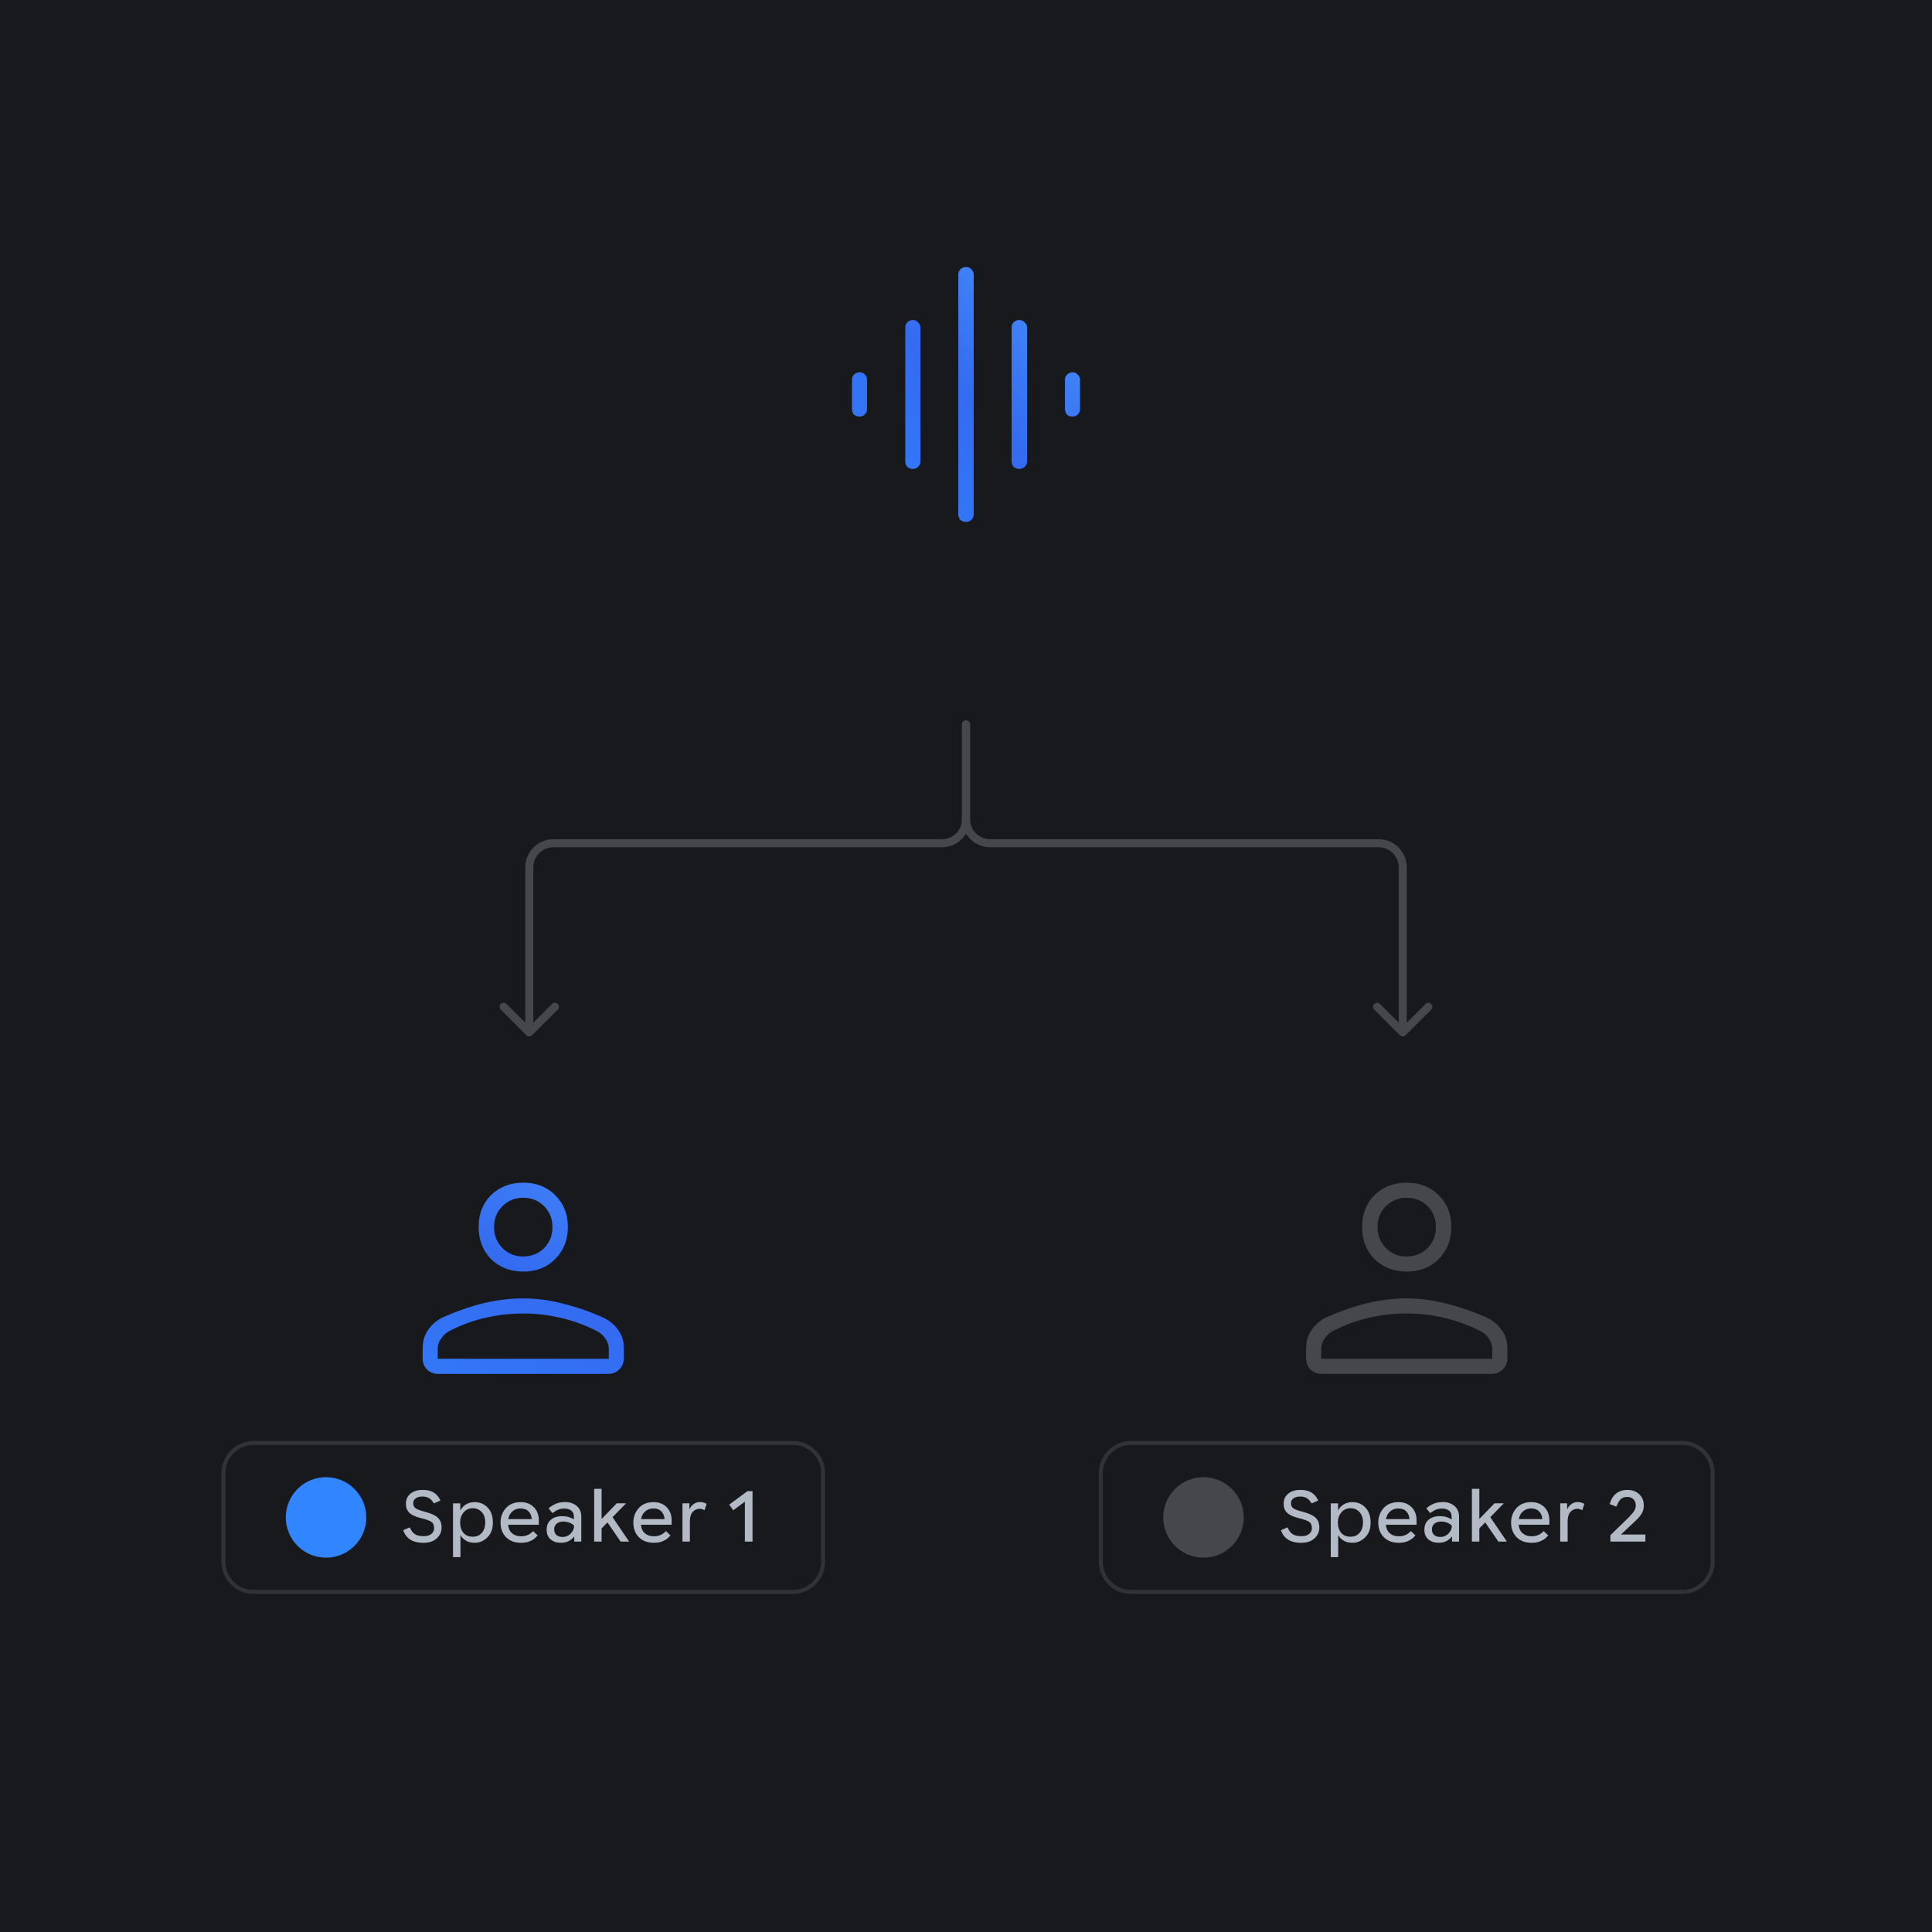 <svg width="480" height="480" viewBox="0 0 480 480" fill="none" xmlns="http://www.w3.org/2000/svg">
<rect width="480" height="480" fill="#18191D"/>
<path d="M224.917 114.667V81.333C224.917 80.833 225.083 80.417 225.417 80.083C225.806 79.694 226.278 79.5 226.833 79.5C227.333 79.5 227.75 79.694 228.083 80.083C228.472 80.417 228.667 80.833 228.667 81.333V114.667C228.667 115.167 228.472 115.611 228.083 116C227.75 116.333 227.306 116.5 226.75 116.5C226.25 116.5 225.806 116.333 225.417 116C225.083 115.611 224.917 115.167 224.917 114.667ZM238.083 127.75V68.25C238.083 67.694 238.25 67.25 238.583 66.917C238.972 66.528 239.444 66.333 240 66.333C240.556 66.333 241 66.528 241.333 66.917C241.722 67.25 241.917 67.694 241.917 68.25V127.75C241.917 128.306 241.722 128.778 241.333 129.167C241 129.5 240.556 129.667 240 129.667C239.444 129.667 238.972 129.5 238.583 129.167C238.25 128.778 238.083 128.306 238.083 127.75ZM211.667 101.583V94.417C211.667 93.861 211.833 93.417 212.167 93.083C212.556 92.694 213.028 92.5 213.583 92.5C214.139 92.5 214.583 92.694 214.917 93.083C215.25 93.417 215.417 93.861 215.417 94.417V101.583C215.417 102.139 215.222 102.611 214.833 103C214.5 103.333 214.056 103.5 213.5 103.5C213 103.5 212.556 103.333 212.167 103C211.833 102.611 211.667 102.139 211.667 101.583ZM251.333 114.667V81.333C251.333 80.833 251.5 80.417 251.833 80.083C252.222 79.694 252.694 79.5 253.25 79.5C253.75 79.5 254.194 79.694 254.583 80.083C254.972 80.417 255.167 80.833 255.167 81.333V114.667C255.167 115.167 254.972 115.611 254.583 116C254.194 116.333 253.722 116.5 253.167 116.5C252.667 116.5 252.222 116.333 251.833 116C251.5 115.611 251.333 115.167 251.333 114.667ZM264.583 101.583V94.417C264.583 93.861 264.75 93.417 265.083 93.083C265.472 92.694 265.944 92.5 266.5 92.5C267 92.5 267.417 92.694 267.75 93.083C268.139 93.417 268.333 93.861 268.333 94.417V101.583C268.333 102.139 268.139 102.611 267.75 103C267.417 103.333 266.972 103.5 266.417 103.5C265.861 103.5 265.417 103.333 265.083 103C264.75 102.611 264.583 102.139 264.583 101.583Z" fill="url(#paint0_linear_4222_13845)"/>
<path d="M130 315.917C126.778 315.917 124.111 314.889 122 312.833C119.944 310.722 118.917 308.056 118.917 304.833C118.917 301.611 119.944 298.972 122 296.917C124.111 294.861 126.778 293.833 130 293.833C133.222 293.833 135.861 294.861 137.917 296.917C140.028 298.972 141.083 301.611 141.083 304.833C141.083 308.056 140.028 310.722 137.917 312.833C135.861 314.889 133.222 315.917 130 315.917ZM105 337.5V335C105 333.222 105.472 331.667 106.417 330.333C107.361 329 108.583 327.972 110.083 327.25C113.639 325.694 117.028 324.528 120.25 323.75C123.528 322.972 126.778 322.583 130 322.583C133.222 322.583 136.444 323 139.667 323.833C142.944 324.611 146.333 325.778 149.833 327.333C151.389 328.056 152.639 329.083 153.583 330.417C154.528 331.694 155 333.222 155 335V337.5C155 338.556 154.611 339.472 153.833 340.25C153.111 340.972 152.222 341.333 151.167 341.333H108.833C107.778 341.333 106.861 340.972 106.083 340.25C105.361 339.472 105 338.556 105 337.5ZM108.75 337.583H151.25V335C151.25 334.167 150.972 333.361 150.417 332.583C149.861 331.75 149.139 331.111 148.25 330.667C144.972 329.056 141.861 327.944 138.917 327.333C136.028 326.667 133.056 326.333 130 326.333C126.944 326.333 123.917 326.667 120.917 327.333C117.972 327.944 114.889 329.056 111.667 330.667C110.833 331.111 110.139 331.75 109.583 332.583C109.028 333.361 108.75 334.167 108.75 335V337.583ZM130 312.167C132.056 312.167 133.778 311.472 135.167 310.083C136.556 308.694 137.25 306.944 137.25 304.833C137.25 302.778 136.556 301.056 135.167 299.667C133.778 298.278 132.056 297.583 130 297.583C127.944 297.583 126.222 298.278 124.833 299.667C123.444 301.056 122.75 302.778 122.75 304.833C122.75 306.944 123.444 308.694 124.833 310.083C126.222 311.472 127.944 312.167 130 312.167Z" fill="url(#paint1_linear_4222_13845)"/>
<path d="M63 358.5H197C201.142 358.5 204.5 361.858 204.5 366V388C204.5 392.142 201.142 395.5 197 395.5H63C58.858 395.5 55.5 392.142 55.5 388V366C55.5 361.858 58.858 358.5 63 358.5Z" stroke="#E6EAF0" stroke-opacity="0.12"/>
<circle cx="81" cy="377" r="10" fill="#3186FF"/>
<path d="M105.216 383.306C104.405 383.306 103.685 383.21 103.055 383.018C102.43 382.831 101.891 382.536 101.436 382.134C100.987 381.725 100.663 381.3 100.465 380.856C100.266 380.407 100.167 380.182 100.167 380.182L101.803 379.465C101.803 379.465 101.894 379.646 102.075 380.007C102.255 380.363 102.489 380.67 102.775 380.926C103.066 381.177 103.413 381.364 103.816 381.486C104.224 381.603 104.7 381.661 105.242 381.661C106.088 381.661 106.735 381.475 107.185 381.101C107.634 380.722 107.858 380.244 107.858 379.666C107.858 378.978 107.663 378.476 107.272 378.161C106.881 377.846 106.003 377.522 104.638 377.19C103.25 376.852 102.27 376.402 101.698 375.842C101.127 375.277 100.841 374.536 100.841 373.62C100.841 372.57 101.217 371.733 101.97 371.109C102.722 370.479 103.725 370.164 104.98 370.164C105.68 370.164 106.289 370.242 106.808 370.4C107.333 370.557 107.791 370.8 108.182 371.126C108.573 371.447 108.879 371.806 109.101 372.202C109.322 372.599 109.433 372.797 109.433 372.797L107.806 373.515C107.806 373.515 107.718 373.39 107.543 373.139C107.374 372.882 107.167 372.652 106.922 372.447C106.683 372.237 106.409 372.08 106.1 371.975C105.79 371.864 105.417 371.809 104.98 371.809C104.245 371.809 103.673 371.963 103.265 372.272C102.862 372.576 102.661 372.978 102.661 373.48C102.661 374.069 102.882 374.504 103.326 374.784C103.775 375.058 104.53 375.332 105.592 375.606C107.132 376.003 108.202 376.499 108.803 377.094C109.41 377.683 109.713 378.482 109.713 379.491C109.713 380.553 109.314 381.454 108.515 382.195C107.715 382.936 106.616 383.306 105.216 383.306ZM112.552 386.868V373.506H114.363V375.606L114.013 375.169H114.416C114.76 374.568 115.23 374.09 115.825 373.734C116.42 373.378 117.117 373.2 117.916 373.2C119.246 373.2 120.334 373.658 121.18 374.574C122.031 375.484 122.457 376.715 122.457 378.266C122.457 379.853 121.996 381.09 121.075 381.976C120.153 382.857 119.123 383.298 117.986 383.298C117.07 383.298 116.318 383.117 115.728 382.755C115.145 382.393 114.719 381.965 114.451 381.469H114.398V386.868H112.552ZM117.452 381.792C118.421 381.792 119.179 381.466 119.727 380.812C120.281 380.159 120.558 379.293 120.558 378.214C120.558 377.14 120.264 376.289 119.675 375.659C119.086 375.029 118.348 374.714 117.461 374.714C116.539 374.714 115.784 375.055 115.195 375.737C114.611 376.42 114.32 377.257 114.32 378.249C114.32 379.322 114.591 380.182 115.133 380.83C115.682 381.472 116.455 381.792 117.452 381.792ZM129.398 383.298C127.881 383.298 126.662 382.84 125.74 381.924C124.819 381.002 124.358 379.786 124.358 378.275C124.358 376.875 124.801 375.679 125.688 374.687C126.574 373.696 127.794 373.2 129.345 373.2C130.722 373.2 131.819 373.62 132.635 374.46C133.458 375.3 133.869 376.379 133.869 377.697V378.817H125.382V377.417H132.102V377.4C132.072 376.677 131.824 376.058 131.358 375.545C130.891 375.032 130.22 374.775 129.345 374.775C128.447 374.775 127.7 375.084 127.105 375.702C126.516 376.315 126.222 377.17 126.222 378.266C126.222 379.427 126.522 380.287 127.123 380.847C127.729 381.407 128.517 381.687 129.485 381.687C129.888 381.687 130.249 381.644 130.57 381.556C130.891 381.469 131.197 381.343 131.489 381.18C131.781 381.011 132.107 380.754 132.469 380.41L133.589 381.469C133.181 381.941 132.787 382.294 132.408 382.527C132.034 382.761 131.617 382.947 131.157 383.088C130.696 383.228 130.109 383.298 129.398 383.298ZM139.312 383.298C138.302 383.298 137.465 383.018 136.8 382.457C136.141 381.897 135.812 381.087 135.812 380.025C135.812 378.975 136.165 378.155 136.87 377.566C137.576 376.977 138.501 376.682 139.644 376.682C140.257 376.682 140.796 376.752 141.263 376.892C141.73 377.032 142.167 377.231 142.575 377.487V376.831C142.575 376.12 142.351 375.603 141.902 375.282C141.452 374.956 140.878 374.792 140.178 374.792C139.81 374.792 139.475 374.833 139.172 374.915C138.874 374.997 138.615 375.093 138.393 375.204C138.177 375.309 137.932 375.457 137.658 375.65C137.384 375.837 137.247 375.93 137.247 375.93L136.293 374.722C136.293 374.722 136.43 374.617 136.704 374.407C136.984 374.197 137.314 373.993 137.693 373.795C138.078 373.591 138.477 373.439 138.892 373.34C139.312 373.235 139.813 373.182 140.397 373.182C141.552 373.182 142.511 373.503 143.275 374.145C144.04 374.781 144.422 375.667 144.422 376.805V383H142.672V381.425L142.89 381.766H142.619C142.357 382.151 141.945 382.504 141.385 382.825C140.831 383.14 140.14 383.298 139.312 383.298ZM139.802 381.854C140.566 381.854 141.225 381.577 141.779 381.022C142.339 380.468 142.619 379.838 142.619 379.132V379.036C142.316 378.715 141.925 378.467 141.447 378.292C140.974 378.117 140.493 378.03 140.003 378.03C139.274 378.03 138.705 378.205 138.297 378.555C137.888 378.899 137.684 379.36 137.684 379.937C137.684 380.544 137.865 381.017 138.227 381.355C138.588 381.687 139.113 381.854 139.802 381.854ZM148.912 380.296V377.96L153.226 373.497H155.545L148.912 380.296ZM147.617 383V369.892H149.463V383H147.617ZM154.188 383L150.47 377.584L151.677 376.184L156.306 383H154.188ZM162.395 383.298C160.878 383.298 159.659 382.84 158.737 381.924C157.816 381.002 157.355 379.786 157.355 378.275C157.355 376.875 157.798 375.679 158.685 374.687C159.571 373.696 160.791 373.2 162.342 373.2C163.719 373.2 164.816 373.62 165.632 374.46C166.455 375.3 166.866 376.379 166.866 377.697V378.817H158.378V377.417H165.098V377.4C165.069 376.677 164.821 376.058 164.355 375.545C163.888 375.032 163.217 374.775 162.342 374.775C161.444 374.775 160.697 375.084 160.102 375.702C159.513 376.315 159.218 377.17 159.218 378.266C159.218 379.427 159.519 380.287 160.12 380.847C160.726 381.407 161.514 381.687 162.482 381.687C162.885 381.687 163.246 381.644 163.567 381.556C163.888 381.469 164.194 381.343 164.486 381.18C164.778 381.011 165.104 380.754 165.466 380.41L166.586 381.469C166.178 381.941 165.784 382.294 165.405 382.527C165.031 382.761 164.614 382.947 164.153 383.088C163.693 383.228 163.106 383.298 162.395 383.298ZM169.552 383V373.497H171.276V375.099L171.127 374.924H171.329C171.539 374.41 171.877 373.993 172.344 373.672C172.81 373.346 173.341 373.182 173.936 373.182C174.134 373.182 174.344 373.206 174.566 373.252C174.794 373.293 175.015 373.366 175.231 373.471C175.447 373.57 175.555 373.62 175.555 373.62L175.039 375.212C175.039 375.212 174.963 375.175 174.811 375.099C174.659 375.023 174.499 374.965 174.33 374.924C174.166 374.877 174.003 374.854 173.84 374.854C173.14 374.854 172.556 375.116 172.09 375.641C171.629 376.16 171.399 376.951 171.399 378.012V383H169.552ZM185.065 383V373.077L182.186 375.23L181.171 373.821L185.695 370.47H186.964V383H185.065Z" fill="#B2BBC5"/>
<path d="M349.5 315.917C346.278 315.917 343.611 314.889 341.5 312.833C339.444 310.722 338.417 308.056 338.417 304.833C338.417 301.611 339.444 298.972 341.5 296.917C343.611 294.861 346.278 293.833 349.5 293.833C352.722 293.833 355.361 294.861 357.417 296.917C359.528 298.972 360.583 301.611 360.583 304.833C360.583 308.056 359.528 310.722 357.417 312.833C355.361 314.889 352.722 315.917 349.5 315.917ZM324.5 337.5V335C324.5 333.222 324.972 331.667 325.917 330.333C326.861 329 328.083 327.972 329.583 327.25C333.139 325.694 336.528 324.528 339.75 323.75C343.028 322.972 346.278 322.583 349.5 322.583C352.722 322.583 355.944 323 359.167 323.833C362.444 324.611 365.833 325.778 369.333 327.333C370.889 328.056 372.139 329.083 373.083 330.417C374.028 331.694 374.5 333.222 374.5 335V337.5C374.5 338.556 374.111 339.472 373.333 340.25C372.611 340.972 371.722 341.333 370.667 341.333H328.333C327.278 341.333 326.361 340.972 325.583 340.25C324.861 339.472 324.5 338.556 324.5 337.5ZM328.25 337.583H370.75V335C370.75 334.167 370.472 333.361 369.917 332.583C369.361 331.75 368.639 331.111 367.75 330.667C364.472 329.056 361.361 327.944 358.417 327.333C355.528 326.667 352.556 326.333 349.5 326.333C346.444 326.333 343.417 326.667 340.417 327.333C337.472 327.944 334.389 329.056 331.167 330.667C330.333 331.111 329.639 331.75 329.083 332.583C328.528 333.361 328.25 334.167 328.25 335V337.583ZM349.5 312.167C351.556 312.167 353.278 311.472 354.667 310.083C356.056 308.694 356.75 306.944 356.75 304.833C356.75 302.778 356.056 301.056 354.667 299.667C353.278 298.278 351.556 297.583 349.5 297.583C347.444 297.583 345.722 298.278 344.333 299.667C342.944 301.056 342.25 302.778 342.25 304.833C342.25 306.944 342.944 308.694 344.333 310.083C345.722 311.472 347.444 312.167 349.5 312.167Z" fill="#45474D"/>
<path d="M281 358.5H418C422.142 358.5 425.5 361.858 425.5 366V388C425.5 392.142 422.142 395.5 418 395.5H281C276.858 395.5 273.5 392.142 273.5 388V366C273.5 361.858 276.858 358.5 281 358.5Z" stroke="#E6EAF0" stroke-opacity="0.12"/>
<circle cx="299" cy="377" r="10" fill="#45474D"/>
<path d="M323.289 383.306C322.478 383.306 321.758 383.21 321.128 383.018C320.503 382.831 319.964 382.536 319.509 382.134C319.06 381.725 318.736 381.3 318.538 380.856C318.339 380.407 318.24 380.182 318.24 380.182L319.876 379.465C319.876 379.465 319.967 379.646 320.148 380.007C320.328 380.363 320.562 380.67 320.848 380.926C321.139 381.177 321.486 381.364 321.889 381.486C322.297 381.603 322.773 381.661 323.315 381.661C324.161 381.661 324.808 381.475 325.258 381.101C325.707 380.722 325.931 380.244 325.931 379.666C325.931 378.978 325.736 378.476 325.345 378.161C324.954 377.846 324.076 377.522 322.711 377.19C321.323 376.852 320.343 376.402 319.771 375.842C319.2 375.277 318.914 374.536 318.914 373.62C318.914 372.57 319.29 371.733 320.043 371.109C320.795 370.479 321.798 370.164 323.053 370.164C323.753 370.164 324.362 370.242 324.881 370.4C325.406 370.557 325.864 370.8 326.255 371.126C326.646 371.447 326.952 371.806 327.174 372.202C327.395 372.599 327.506 372.797 327.506 372.797L325.879 373.515C325.879 373.515 325.791 373.39 325.616 373.139C325.447 372.882 325.24 372.652 324.995 372.447C324.756 372.237 324.482 372.08 324.173 371.975C323.863 371.864 323.49 371.809 323.053 371.809C322.318 371.809 321.746 371.963 321.338 372.272C320.935 372.576 320.734 372.978 320.734 373.48C320.734 374.069 320.955 374.504 321.399 374.784C321.848 375.058 322.603 375.332 323.665 375.606C325.205 376.003 326.275 376.499 326.876 377.094C327.483 377.683 327.786 378.482 327.786 379.491C327.786 380.553 327.387 381.454 326.588 382.195C325.788 382.936 324.689 383.306 323.289 383.306ZM330.625 386.868V373.506H332.436V375.606L332.086 375.169H332.489C332.833 374.568 333.303 374.09 333.898 373.734C334.493 373.378 335.19 373.2 335.989 373.2C337.319 373.2 338.407 373.658 339.253 374.574C340.104 375.484 340.53 376.715 340.53 378.266C340.53 379.853 340.069 381.09 339.148 381.976C338.226 382.857 337.196 383.298 336.059 383.298C335.143 383.298 334.391 383.117 333.801 382.755C333.218 382.393 332.792 381.965 332.524 381.469H332.471V386.868H330.625ZM335.525 381.792C336.494 381.792 337.252 381.466 337.8 380.812C338.354 380.159 338.631 379.293 338.631 378.214C338.631 377.14 338.337 376.289 337.748 375.659C337.159 375.029 336.421 374.714 335.534 374.714C334.612 374.714 333.857 375.055 333.268 375.737C332.684 376.42 332.393 377.257 332.393 378.249C332.393 379.322 332.664 380.182 333.206 380.83C333.755 381.472 334.528 381.792 335.525 381.792ZM347.471 383.298C345.954 383.298 344.735 382.84 343.813 381.924C342.892 381.002 342.431 379.786 342.431 378.275C342.431 376.875 342.874 375.679 343.761 374.687C344.647 373.696 345.867 373.2 347.418 373.2C348.795 373.2 349.892 373.62 350.708 374.46C351.531 375.3 351.942 376.379 351.942 377.697V378.817H343.455V377.417H350.175V377.4C350.145 376.677 349.897 376.058 349.431 375.545C348.964 375.032 348.293 374.775 347.418 374.775C346.52 374.775 345.773 375.084 345.178 375.702C344.589 376.315 344.295 377.17 344.295 378.266C344.295 379.427 344.595 380.287 345.196 380.847C345.802 381.407 346.59 381.687 347.558 381.687C347.961 381.687 348.322 381.644 348.643 381.556C348.964 381.469 349.27 381.343 349.562 381.18C349.854 381.011 350.18 380.754 350.542 380.41L351.662 381.469C351.254 381.941 350.86 382.294 350.481 382.527C350.107 382.761 349.69 382.947 349.23 383.088C348.769 383.228 348.182 383.298 347.471 383.298ZM357.385 383.298C356.375 383.298 355.538 383.018 354.873 382.457C354.214 381.897 353.885 381.087 353.885 380.025C353.885 378.975 354.238 378.155 354.943 377.566C355.649 376.977 356.574 376.682 357.717 376.682C358.33 376.682 358.869 376.752 359.336 376.892C359.803 377.032 360.24 377.231 360.648 377.487V376.831C360.648 376.12 360.424 375.603 359.975 375.282C359.525 374.956 358.951 374.792 358.251 374.792C357.883 374.792 357.548 374.833 357.245 374.915C356.947 374.997 356.688 375.093 356.466 375.204C356.25 375.309 356.005 375.457 355.731 375.65C355.457 375.837 355.32 375.93 355.32 375.93L354.366 374.722C354.366 374.722 354.503 374.617 354.777 374.407C355.057 374.197 355.387 373.993 355.766 373.795C356.151 373.591 356.55 373.439 356.965 373.34C357.385 373.235 357.886 373.182 358.47 373.182C359.625 373.182 360.584 373.503 361.348 374.145C362.113 374.781 362.495 375.667 362.495 376.805V383H360.745V381.425L360.963 381.766H360.692C360.43 382.151 360.018 382.504 359.458 382.825C358.904 383.14 358.213 383.298 357.385 383.298ZM357.875 381.854C358.639 381.854 359.298 381.577 359.852 381.022C360.412 380.468 360.692 379.838 360.692 379.132V379.036C360.389 378.715 359.998 378.467 359.52 378.292C359.047 378.117 358.566 378.03 358.076 378.03C357.347 378.03 356.778 378.205 356.37 378.555C355.961 378.899 355.757 379.36 355.757 379.937C355.757 380.544 355.938 381.017 356.3 381.355C356.661 381.687 357.186 381.854 357.875 381.854ZM366.985 380.296V377.96L371.299 373.497H373.618L366.985 380.296ZM365.69 383V369.892H367.536V383H365.69ZM372.261 383L368.543 377.584L369.75 376.184L374.379 383H372.261ZM380.468 383.298C378.951 383.298 377.732 382.84 376.81 381.924C375.889 381.002 375.428 379.786 375.428 378.275C375.428 376.875 375.871 375.679 376.758 374.687C377.644 373.696 378.864 373.2 380.415 373.2C381.792 373.2 382.889 373.62 383.705 374.46C384.528 375.3 384.939 376.379 384.939 377.697V378.817H376.451V377.417H383.171V377.4C383.142 376.677 382.894 376.058 382.428 375.545C381.961 375.032 381.29 374.775 380.415 374.775C379.517 374.775 378.77 375.084 378.175 375.702C377.586 376.315 377.291 377.17 377.291 378.266C377.291 379.427 377.592 380.287 378.193 380.847C378.799 381.407 379.587 381.687 380.555 381.687C380.958 381.687 381.319 381.644 381.64 381.556C381.961 381.469 382.267 381.343 382.559 381.18C382.851 381.011 383.177 380.754 383.539 380.41L384.659 381.469C384.251 381.941 383.857 382.294 383.478 382.527C383.104 382.761 382.687 382.947 382.226 383.088C381.766 383.228 381.179 383.298 380.468 383.298ZM387.625 383V373.497H389.349V375.099L389.2 374.924H389.402C389.612 374.41 389.95 373.993 390.417 373.672C390.883 373.346 391.414 373.182 392.009 373.182C392.207 373.182 392.417 373.206 392.639 373.252C392.867 373.293 393.088 373.366 393.304 373.471C393.52 373.57 393.628 373.62 393.628 373.62L393.112 375.212C393.112 375.212 393.036 375.175 392.884 375.099C392.732 375.023 392.572 374.965 392.403 374.924C392.239 374.877 392.076 374.854 391.913 374.854C391.213 374.854 390.629 375.116 390.163 375.641C389.702 376.16 389.472 376.951 389.472 378.012V383H387.625ZM400.102 383V381.416L404.293 377.347C404.888 376.77 405.387 376.225 405.789 375.711C406.198 375.198 406.402 374.626 406.402 373.996C406.402 373.384 406.212 372.885 405.833 372.5C405.46 372.109 404.946 371.914 404.293 371.914C403.826 371.914 403.439 371.992 403.129 372.15C402.826 372.302 402.569 372.523 402.359 372.815C402.149 373.101 401.969 373.425 401.817 373.786C401.665 374.142 401.589 374.32 401.589 374.32L399.909 373.681C399.909 373.681 400.009 373.413 400.207 372.876C400.411 372.34 400.703 371.87 401.082 371.467C401.461 371.059 401.919 370.741 402.456 370.514C402.998 370.28 403.611 370.164 404.293 370.164C405.53 370.164 406.521 370.525 407.268 371.249C408.021 371.972 408.397 372.882 408.397 373.979C408.397 374.725 408.242 375.379 407.933 375.939C407.63 376.499 407.061 377.17 406.227 377.951L402.771 381.197L402.797 381.25H408.791V383H400.102Z" fill="#B2BBC5"/>
<path d="M241.006 180C241.006 179.448 240.558 179 240.006 179C239.453 179 239.006 179.448 239.006 180L240.006 180L241.006 180ZM130.793 257.207C131.183 257.598 131.817 257.598 132.207 257.207L138.571 250.843C138.962 250.453 138.962 249.819 138.571 249.429C138.181 249.038 137.547 249.038 137.157 249.429L131.5 255.086L125.843 249.429C125.453 249.038 124.819 249.038 124.429 249.429C124.038 249.819 124.038 250.453 124.429 250.843L130.793 257.207ZM240.006 203.5L239.006 203.5L240.006 203.5ZM240.006 180L239.006 180L239.006 203.5L240.006 203.5L241.006 203.5L241.006 180L240.006 180ZM234.006 209.5L234.006 208.5L137.5 208.5L137.5 209.5L137.5 210.5L234.006 210.5L234.006 209.5ZM131.5 215.5L130.5 215.5L130.5 256.5L131.5 256.5L132.5 256.5L132.5 215.5L131.5 215.5ZM137.5 209.5L137.5 208.5C133.634 208.5 130.5 211.634 130.5 215.5L131.5 215.5L132.5 215.5C132.5 212.739 134.739 210.5 137.5 210.5L137.5 209.5ZM240.006 203.5L239.006 203.5C239.006 206.261 236.767 208.5 234.006 208.5L234.006 209.5L234.006 210.5C237.872 210.5 241.006 207.366 241.006 203.5L240.006 203.5Z" fill="#45474D"/>
<path d="M239 180C239 179.448 239.448 179 240 179C240.552 179 241 179.448 241 180L240 180L239 180ZM349.213 257.207C348.822 257.598 348.189 257.598 347.799 257.207L341.435 250.843C341.044 250.453 341.044 249.819 341.435 249.429C341.825 249.038 342.458 249.038 342.849 249.429L348.506 255.086L354.163 249.429C354.553 249.038 355.186 249.038 355.577 249.429C355.967 249.819 355.967 250.453 355.577 250.843L349.213 257.207ZM240 203.5L241 203.5L240 203.5ZM240 180L241 180L241 203.5L240 203.5L239 203.5L239 180L240 180ZM246 209.5L246 208.5L342.506 208.5L342.506 209.5L342.506 210.5L246 210.5L246 209.5ZM348.506 215.5L349.506 215.5L349.506 256.5L348.506 256.5L347.506 256.5L347.506 215.5L348.506 215.5ZM342.506 209.5L342.506 208.5C346.372 208.5 349.506 211.634 349.506 215.5L348.506 215.5L347.506 215.5C347.506 212.739 345.267 210.5 342.506 210.5L342.506 209.5ZM240 203.5L241 203.5C241 206.261 243.239 208.5 246 208.5L246 209.5L246 210.5C242.134 210.5 239 207.366 239 203.5L240 203.5Z" fill="#45474D"/>
<defs>
<linearGradient id="paint0_linear_4222_13845" x1="200" y1="138" x2="280" y2="58" gradientUnits="userSpaceOnUse">
<stop stop-color="#3186FF"/>
<stop offset="0.498" stop-color="#346BF1"/>
<stop offset="1" stop-color="#4FA0FF"/>
</linearGradient>
<linearGradient id="paint1_linear_4222_13845" x1="55" y1="357" x2="121.436" y2="232.433" gradientUnits="userSpaceOnUse">
<stop stop-color="#3186FF"/>
<stop offset="0.498" stop-color="#346BF1"/>
<stop offset="1" stop-color="#4FA0FF"/>
</linearGradient>
</defs>
</svg>
